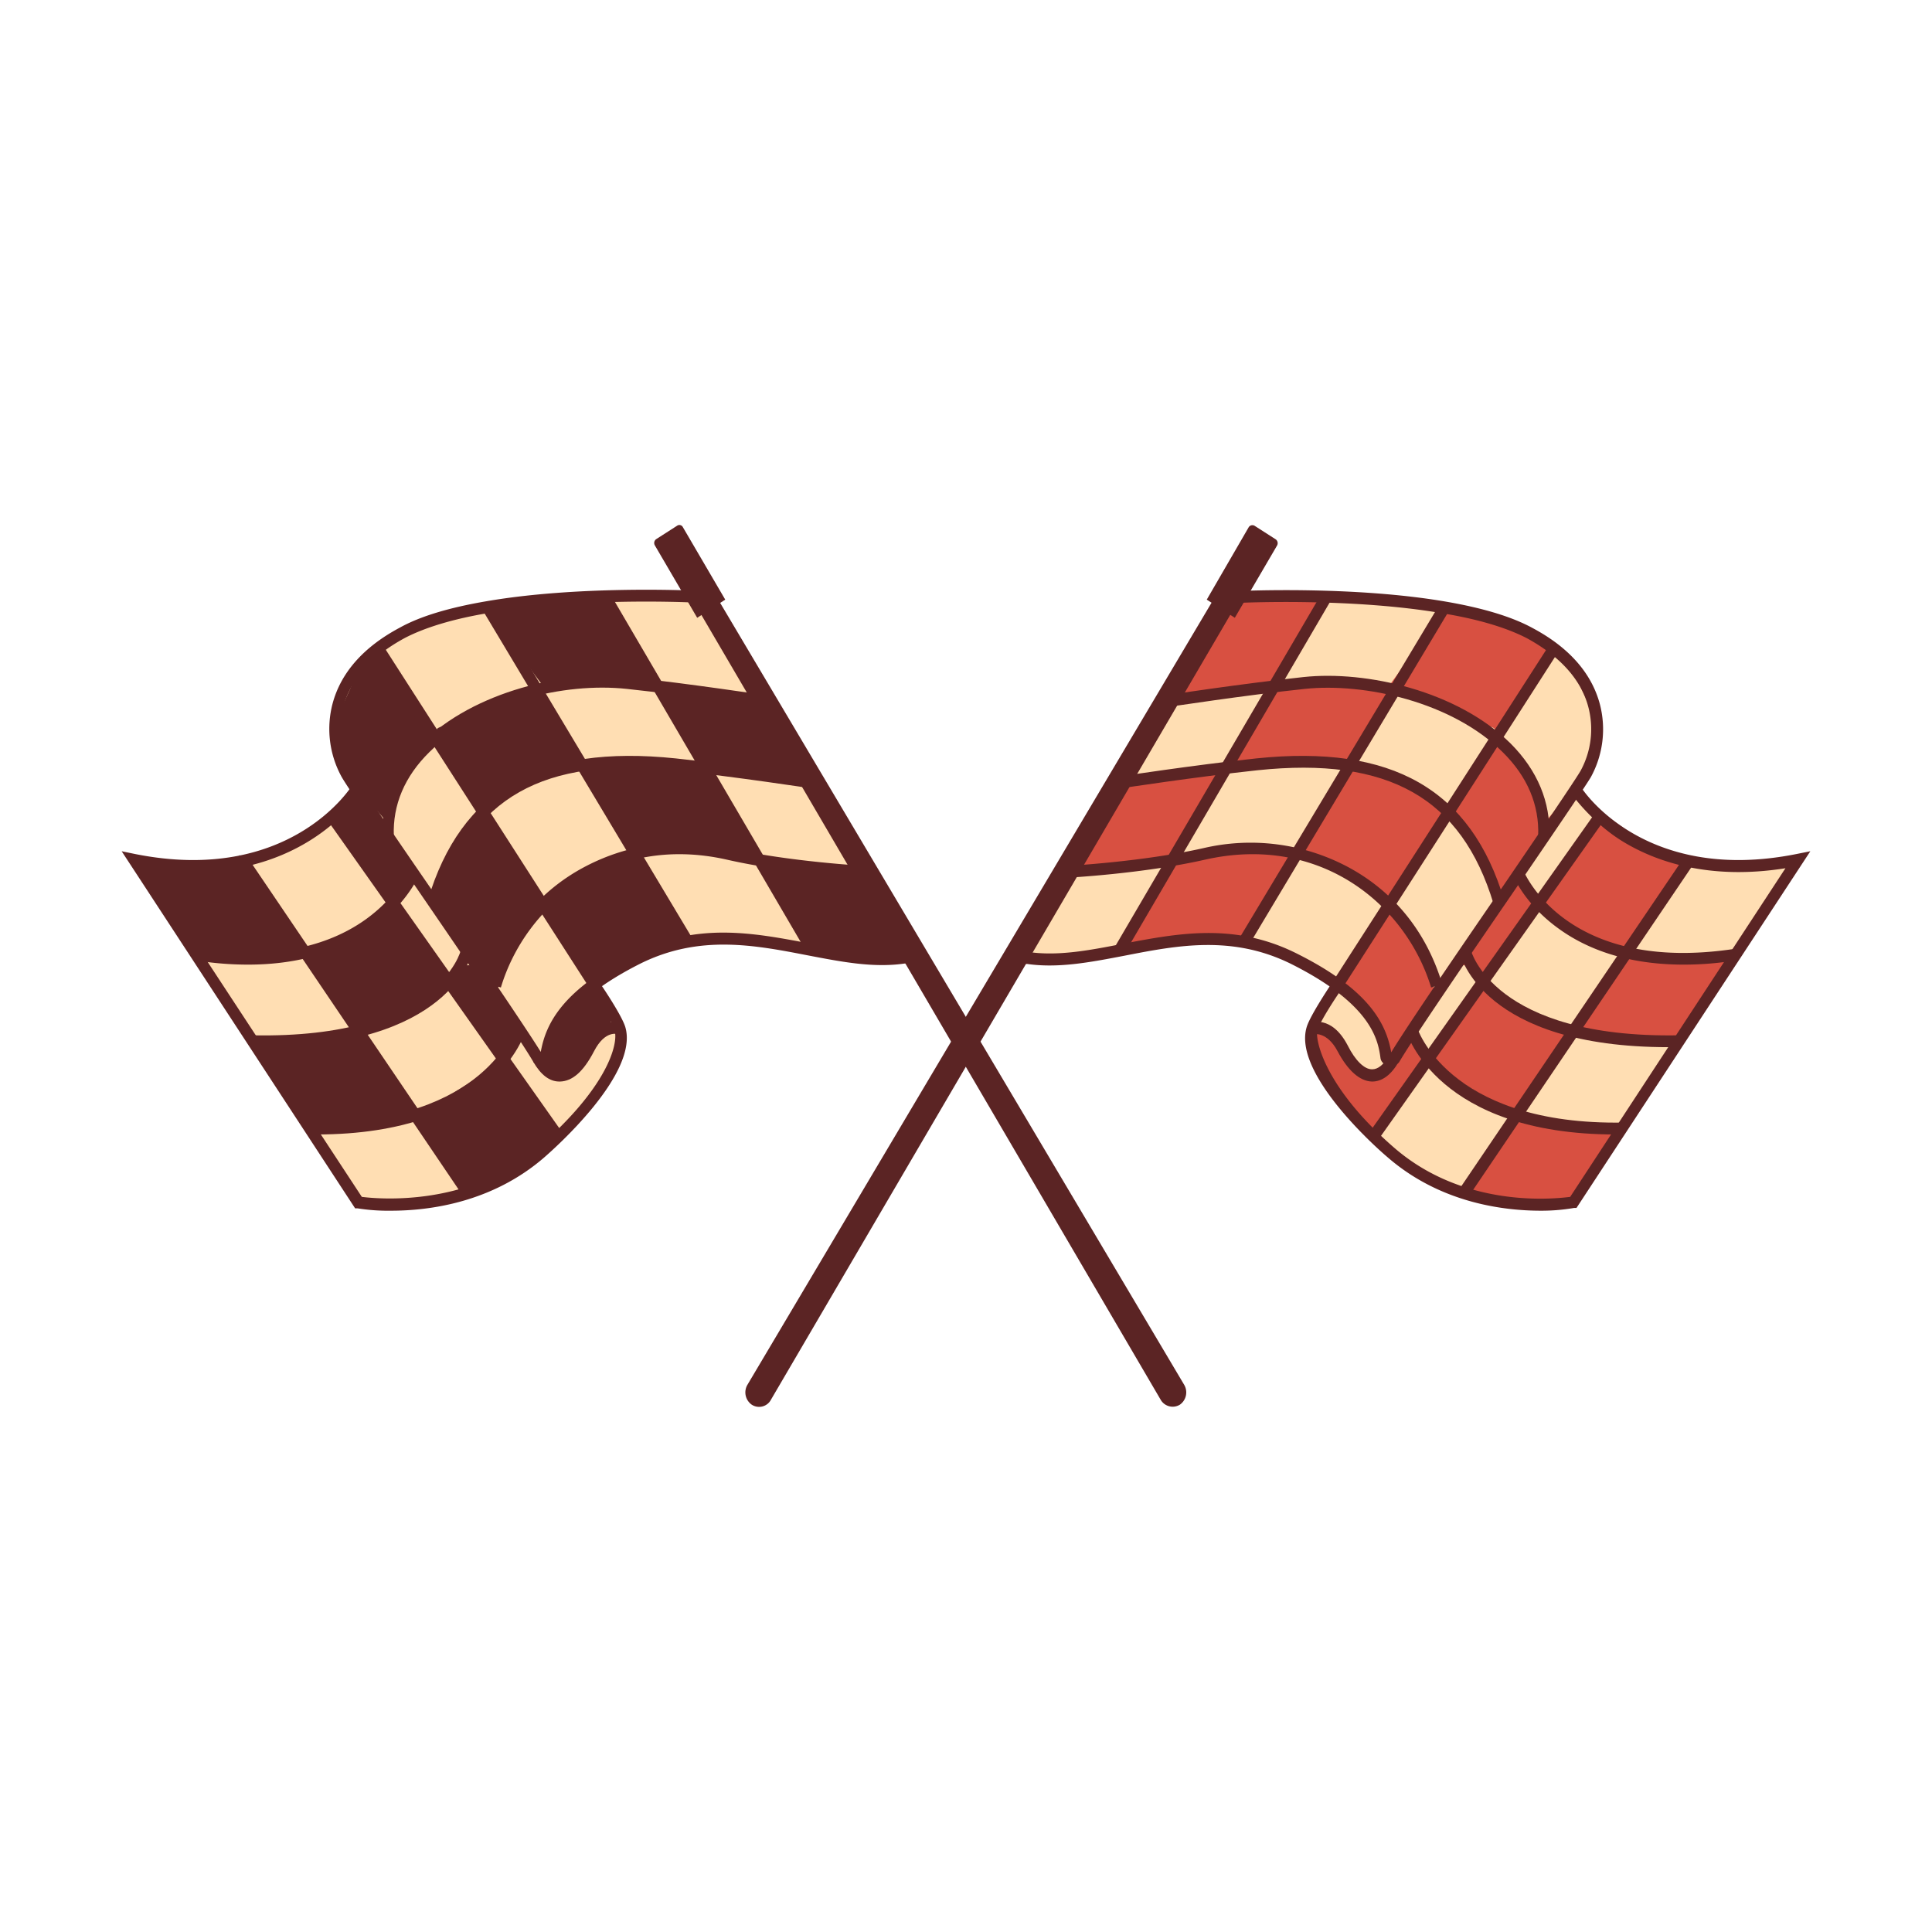 <?xml version="1.0" encoding="UTF-8"?> <svg xmlns="http://www.w3.org/2000/svg" viewBox="0 0 489.1 489.1"> <defs> <style>.a{fill:#d85041;}.b{fill:#ffdeb3;}.c{fill:#5b2424;}</style> </defs> <title>Монтажная область 169 копия 312</title> <path class="a" d="M255.8,245.1l57.5-95s55.3.7,67.7,7.4,23.2,14.2,22.9,23.1-7.2,17.6-3.3,21.6l21.6,15.4,32.2,1.2-56.1,85.6s-22.5,4.1-34.9-4.7-28.5-24.2-30.9-33.4,6.1-17,6.1-17-16.8-13.7-32.9-11.7-23.8,4.5-33.3,4.8A63.5,63.5,0,0,0,255.8,245.1Z"></path> <path class="b" d="M427,218.6l-15.9,21.9c8.7,3.4,18.2,2.6,27.4,1.6a4.7,4.7,0,0,0,2-.6,4.9,4.9,0,0,0,1.5-1.7l13-22.1a53,53,0,0,1-28.5.3l2.1-1.6"></path> <path class="b" d="M383.3,282.8c7.6,2.7,15.9,2.8,23.9,2.9a7.5,7.5,0,0,0,3-.4,6.9,6.9,0,0,0,2.4-2.7l11.9-19.3c-.8,1.2-8.8.3-10.2.2a54.5,54.5,0,0,1-10.5-1.6c-2.5-.6-4.4-1.6-6.4.6a104.1,104.1,0,0,0-6.2,8.6C388.5,275,385.8,278.9,383.3,282.8Z"></path> <path class="b" d="M376.6,246.2l-1.6,2.7,14.1-19.2a.4.4,0,0,0,.1-.5c-.1-.1-.4.1-.2.2,7.6,3.1,14.4,9.7,22.3,11.9a111.8,111.8,0,0,1-13.4,19.2,2.8,2.8,0,0,1-1.1.8,1.7,1.7,0,0,1-1.4-.2,68.3,68.3,0,0,1-18.6-10.9,5.7,5.7,0,0,1-1.5-1.6C375,247.9,376.1,246.8,376.6,246.2Z"></path> <path class="b" d="M390.1,226.6c-.4.5-1,1.2-1.6,1.1a2,2,0,0,1-1.3-.8,11.7,11.7,0,0,1-2.1-3.6,4.5,4.5,0,0,1-.4-2.3,4.8,4.8,0,0,1,.9-1.9c4.3-6.3,8.8-12.5,13.3-18.7a.2.2,0,0,1,.2-.2c.4-.2.7.1.9.5s4.2,4.5,4.2,6.2-3.2,4.8-4.2,6.2C396.7,217.6,393.3,222,390.1,226.6Z"></path> <path class="b" d="M362.5,267.9l-4.1-3.8a2.8,2.8,0,0,1-1-1.4,2.5,2.5,0,0,1,.2-1.7c1.2-3.3,3.3-6,5.4-8.7s4-7,6.6-7.8,5,2,5.3,4-4.1,7.8-5.4,9.8S365,264.8,362.5,267.9Z"></path> <path class="b" d="M350.4,283.5c-1.2,1.4-2.3,3.4-1.5,5.1a4.4,4.4,0,0,0,1.4,1.6,89.8,89.8,0,0,0,17.3,10.9,1.7,1.7,0,0,0,1,.3,2.1,2.1,0,0,0,1.1-.4c2.9-1.7,4.9-4.6,6.9-7.3a57.5,57.5,0,0,0,6.4-10.6,1.7,1.7,0,0,0,.1-1,1,1,0,0,0-.5-.4c-6.6-3.7-12.8-7.9-19.2-11.9-2.9-1.8-4.2,1.9-5.9,4.2Z"></path> <path class="b" d="M341.4,266.8a15.7,15.7,0,0,0,2.4,3.7,5.5,5.5,0,0,0,7.6-.2,1.5,1.5,0,0,0,.6-1,2,2,0,0,0-.2-1.3A43,43,0,0,0,341,251a2.4,2.4,0,0,0-1.9-1,2.8,2.8,0,0,0-2,1.4c-1.4,2-4.1,5.7-2.4,8.1s2.2,1.8,3.1,2.7A20.4,20.4,0,0,1,341.4,266.8Z"></path> <path class="b" d="M366.4,206.6c-4.8,6.6-9.3,13.4-13.6,20.3a3.1,3.1,0,0,0-.5,1.2,3.2,3.2,0,0,0,1,1.9,30.8,30.8,0,0,1,7.8,12.8c.7,2.8,1,5.7,2.4,8.2l12.9-18.2a12.2,12.2,0,0,0,2-3.5c1.5-4-.5-8.4-2.3-12.1s-3.8-7.5-7.2-9.7a19.5,19.5,0,0,1-2.3-1.7,2.7,2.7,0,0,1-.8-2.6"></path> <path class="b" d="M389.6,170l-10.1,16.3c7.4,4.8,11.6,14.6,10.2,23.7,2.9-3.9,6.4-7.2,9.2-11.2s5-8.6,4.8-13.6-1.7-7.3-3.3-10.7a28.2,28.2,0,0,0-3.2-5.9c-.8-1-3.5-3.9-4.9-3.4S390.3,168.9,389.6,170Z"></path> <path class="b" d="M341.8,193.9a50.7,50.7,0,0,1,21.6,9.9,3.4,3.4,0,0,0,2.3,1c1,0,1.7-1,2.3-1.8a143.2,143.2,0,0,0,9.8-15.8,3.1,3.1,0,0,0,.6-2.6c-.2-.7-2.9-.9-3.5-1.3-5.7-3.8-10-6.7-16.6-8s-7.3,2.8-10.1,7.4A124.3,124.3,0,0,0,341.8,193.9Z"></path> <path class="b" d="M325.2,168a18.1,18.1,0,0,0-2.7,5.8,46.4,46.4,0,0,1,29,0c5-6.7,9.8-13.6,14.1-20.7-.1.3-7.8-1.5-8.6-1.6a74,74,0,0,0-9.4-.5,69.7,69.7,0,0,0-9.1.7c-1.3.2-2.8.1-3.8,1s-2,3.2-2.8,4.5Z"></path> <path class="b" d="M297.3,176.3,287.4,191c-1.3,2-2.7,4.1-3,6.4a98.7,98.7,0,0,0,25.3-3.3,122.6,122.6,0,0,0,13.1-21.4l-16.3,3.5a64.6,64.6,0,0,0-7.6,1.8"></path> <path class="b" d="M258,242.7a88.1,88.1,0,0,0,22.9-2.1,5.7,5.7,0,0,0,2.5-1.1,5.3,5.3,0,0,0,1.6-2c3.8-6.3,7.5-12.6,11.2-19-.4.8-8.9.4-10.1.6-3.5.2-7,.7-10.5,1.1s-3.9.4-5.5,2.8l-6.5,8.8A40.2,40.2,0,0,0,258,242.7Z"></path> <path class="b" d="M299.5,213.6c-.5.9-1,2.1-.5,3s1.8,1.1,2.9,1c8.1-.6,16.3-4.3,24.1-1.9a3.9,3.9,0,0,0,1.5.2,2.8,2.8,0,0,0,1.2-1.2c4.7-7.1,9.3-14.3,13.6-21.7-1-.8-2.4-.7-3.7-.6l-20.8,2c-2.2.2-5.1.2-7.1,1.3s-2.1,2.4-3,3.8C304.9,204.2,302.1,208.8,299.5,213.6Z"></path> <path class="b" d="M316.4,237.4l-.8,1.1,11.7-19.7a4.2,4.2,0,0,1,4.4-2.4c1.9.2,3.5,1.4,5.1,2.6l13.3,9.9a1,1,0,0,1,.5.6,1.8,1.8,0,0,1-.1,1.6,65.7,65.7,0,0,1-12.4,18.3C332.2,244.3,323.8,239.2,316.4,237.4Z"></path> <path class="c" d="M352.2,269.7h-.8a2.2,2.2,0,0,1-1.9-1.7c-.6-4.4-1.9-13.6-22.7-24-14.8-7.3-28.6-4.7-41.9-2.1-8.9,1.7-17.4,3.4-25.7,2l.5-3c7.8,1.3,16-.3,24.7-2,13.8-2.6,28-5.4,43.7,2.4,18.5,9.2,22.8,17.8,24.1,25.1,4-6.6,16.9-25.5,28.4-42.2,9.2-13.5,17.9-26.3,19.5-29a22,22,0,0,0,2-16.2c-1.8-6.9-7.1-12.8-15.5-17.4-5-2.6-12.1-4.8-21.2-6.3-22.9-4-50.9-2.7-51.2-2.7v-3c.3,0,28.5-1.3,51.8,2.7,9.3,1.6,16.7,3.8,22,6.7,9.2,4.9,14.9,11.4,17,19.2a25.2,25.2,0,0,1-2.3,18.6c-1.7,2.8-10,15-19.7,29.2-12,17.5-25.6,37.4-28.8,42.9A2.2,2.2,0,0,1,352.2,269.7Z"></path> <path class="c" d="M347.4,273.8h-.1c-3.1-.1-6.1-2.8-8.7-7.7s-5.8-4.3-6-4.3l-1-2.8c.2-.1,5.5-2.2,9.6,5.7,1.9,3.8,4.2,6,6.1,6h.1c1.4,0,2.9-1.1,4.2-3.5l2.5,1.6C352.2,272.1,349.9,273.8,347.4,273.8Z"></path> <path class="c" d="M426.2,244.2c-15.4,0-25.4-4.6-31.6-9.1-8.5-6.1-11.4-13.1-11.5-13.4l2.6-1.2-1.3.6,1.3-.6c.5,1,11.3,26.1,53.5,19.7l.4,2.9A81.4,81.4,0,0,1,426.2,244.2Z"></path> <path class="c" d="M422.4,265.1c-47,0-52.6-23-52.9-24l2.8-.7c.1.3,5.8,22.5,52.7,21.7v3Z"></path> <path class="c" d="M409,287.2c-44.9,0-52.8-25.3-53.1-26.4l2.8-.8c0,.2,7.7,24.2,50.3,24.2h1.5v3Z"></path> <polygon class="c" points="371.8 302.9 369.4 301.1 426.7 216.5 429.1 218.2 371.8 302.9"></polygon> <polygon class="c" points="348.8 288.7 346.5 286.9 403.9 205.7 406.2 207.5 348.8 288.7"></polygon> <path class="c" d="M390.1,306.5c-9.6,0-25.6-2-38.9-13.6-2.5-2.1-24-21.1-20.4-32.9.9-3,6.1-10.7,6.6-11.5l54.8-85.2,2.3,1.7-54.7,85.2c-1.6,2.2-5.7,8.5-6.3,10.7s1.7,14.3,19.5,29.7,40.5,12.9,44.5,12.4L452,219.8c-19.5,3.1-32.9-1.8-40.9-6.6s-13.2-12.1-13.4-12.4l2.5-1.6c.1.2,15.6,24.8,54.6,17l3.5-.7-59.2,90.3h-.6A48.6,48.6,0,0,1,390.1,306.5Z"></path> <polygon class="c" points="316.2 239.2 313.7 237.6 364.5 152.9 366.9 154.5 316.2 239.2"></polygon> <polygon class="c" points="284.8 241.2 282.3 239.6 334.6 150.2 337.1 151.7 284.8 241.2"></polygon> <path class="c" d="M362.3,250c-6.4-21-28-38.9-57.1-32.4-15.8,3.6-34.9,4.6-35.1,4.6v-3c.2,0,19.1-1,34.6-4.5a52.5,52.5,0,0,1,36.2,4.6c11.8,6.2,20.2,16.5,24.2,29.8Z"></path> <path class="c" d="M378.1,228.8C370,202,351.5,191.5,318.3,195c-15.9,1.7-34.6,4.6-34.8,4.6l-.4-3c.2,0,18.9-2.9,34.9-4.6,34.4-3.6,54.4,7.8,62.8,35.9Z"></path> <path class="c" d="M392.2,211.8l-2.8-.2c.3-7.8-2.7-15-9-21.2-12.8-12.7-34.9-17.6-50.1-16s-34.6,4.6-34.8,4.6l-.4-3c.2,0,19-2.9,34.9-4.6s38.9,3.5,52.4,16.8C389.2,195,392.6,203.1,392.2,211.8Z"></path> <path class="c" d="M307,152.1,189.2,350.6a3.8,3.8,0,0,0,1.1,5h0a3.4,3.4,0,0,0,4.9-1.3L311.6,155.4"></path> <path class="c" d="M322.9,136.5l-5.3-3.4a1.1,1.1,0,0,0-1.5.4l-10.6,18.3,7.1,4.6,10.7-18.3A1.2,1.2,0,0,0,322.9,136.5Z"></path> <path class="b" d="M233.3,245.1l-57.6-95s-55.2.7-67.6,7.4-23.2,14.2-23,23.1,7.3,17.6,3.4,21.6L66.9,217.6l-32.2,1.2,56.1,85.6s22.4,4.1,34.9-4.7,28.4-24.2,30.9-33.4-6.2-17-6.2-17,16.9-13.7,32.9-11.7,23.9,4.5,33.4,4.8A63.5,63.5,0,0,1,233.3,245.1Z"></path> <path class="c" d="M62,218.6l15.9,21.9c-8.6,3.4-18.2,2.6-27.3,1.6a5.1,5.1,0,0,1-2.1-.6,5.8,5.8,0,0,1-1.4-1.7c-4.4-7.4-8.7-14.8-13.1-22.1a53.1,53.1,0,0,0,28.5.3l-2-1.6"></path> <path class="c" d="M105.8,282.8c-7.7,2.7-15.9,2.8-24,2.9a7,7,0,0,1-2.9-.4,6.9,6.9,0,0,1-2.4-2.7L64.6,263.3c.7,1.2,8.8.3,10.2.2a52.3,52.3,0,0,0,10.4-1.6c2.6-.6,4.5-1.6,6.4.6s4.3,5.8,6.3,8.6Z"></path> <path class="c" d="M112.5,246.2l1.5,2.7-14-19.2a.4.4,0,0,1-.1-.5c.1-.1.3.1.2.2-7.7,3.1-14.4,9.7-22.3,11.9a106.5,106.5,0,0,0,13.4,19.2,2.3,2.3,0,0,0,1.1.8,1.8,1.8,0,0,0,1.4-.2,67.8,67.8,0,0,0,18.5-10.9,4.6,4.6,0,0,0,1.5-1.6C114.1,247.9,113,246.8,112.5,246.2Z"></path> <path class="c" d="M99,226.6c.4.5.9,1.2,1.6,1.1a1.6,1.6,0,0,0,1.2-.8,12,12,0,0,0,2.2-3.6,4.5,4.5,0,0,0,.4-2.3,6.9,6.9,0,0,0-1-1.9c-4.3-6.3-8.7-12.5-13.2-18.7l-.3-.2c-.3-.2-.7.1-.9.5s-4.2,4.5-4.2,6.2,3.2,4.8,4.2,6.2C92.3,217.6,95.7,222,99,226.6Z"></path> <path class="c" d="M126.5,267.9l4.2-3.8a3.6,3.6,0,0,0,1-1.4,3.2,3.2,0,0,0-.3-1.7c-1.2-3.3-3.3-6-5.3-8.7s-4.1-7-6.6-7.8-5.1,2-5.4,4,4.2,7.8,5.5,9.8S124.1,264.8,126.5,267.9Z"></path> <path class="c" d="M138.7,283.5c1.1,1.4,2.3,3.4,1.5,5.1a3.9,3.9,0,0,1-1.5,1.6,86.1,86.1,0,0,1-17.2,10.9,1.9,1.9,0,0,1-1,.3,2.8,2.8,0,0,1-1.2-.4c-2.8-1.7-4.9-4.6-6.9-7.3a63,63,0,0,1-6.3-10.6.9.9,0,0,1-.1-1,1,1,0,0,1,.5-.4c6.5-3.7,12.8-7.9,19.2-11.9,2.9-1.8,4.1,1.9,5.9,4.2Z"></path> <path class="c" d="M147.7,266.8a16,16,0,0,1-2.5,3.7,5.5,5.5,0,0,1-7.6-.2,2.1,2.1,0,0,1-.6-1,3,3,0,0,1,.2-1.3A44.1,44.1,0,0,1,148,251c.6-.5,1.2-1.1,2-1s1.4.7,1.9,1.4,4.2,5.7,2.4,8.1-2.2,1.8-3.1,2.7A17.5,17.5,0,0,0,147.7,266.8Z"></path> <path class="c" d="M122.7,206.6c4.7,6.6,9.3,13.4,13.6,20.3a2.8,2.8,0,0,1,.4,1.2c.1.7-.5,1.3-1,1.9-3.4,3.6-6.4,7.9-7.7,12.8-.8,2.8-1,5.7-2.4,8.2l-12.9-18.2a15.5,15.5,0,0,1-2.1-3.5c-1.4-4,.5-8.4,2.4-12.1s3.8-7.5,7.1-9.7a13.7,13.7,0,0,0,2.3-1.7,2.5,2.5,0,0,0,.9-2.6"></path> <path class="c" d="M99.4,170l10.2,16.3c-7.5,4.8-11.6,14.6-10.2,23.7-2.9-3.9-6.4-7.2-9.2-11.2s-5-8.6-4.8-13.6,1.7-7.3,3.2-10.7a28.6,28.6,0,0,1,3.3-5.9c.8-1,3.4-3.9,4.9-3.4S98.8,168.9,99.4,170Z"></path> <path class="c" d="M147.2,193.9a49.8,49.8,0,0,0-21.5,9.9,3.7,3.7,0,0,1-2.3,1c-1,0-1.8-1-2.4-1.8a181.4,181.4,0,0,1-9.8-15.8,3.5,3.5,0,0,1-.6-2.6c.3-.7,3-.9,3.5-1.3,5.7-3.8,10-6.7,16.7-8s7.2,2.8,10.1,7.4A123.3,123.3,0,0,1,147.2,193.9Z"></path> <path class="c" d="M163.8,168a18.3,18.3,0,0,1,2.8,5.8,46.4,46.4,0,0,0-29,0c-5.1-6.7-9.8-13.6-14.2-20.7.2.3,7.8-1.5,8.7-1.6a72.5,72.5,0,0,1,9.3-.5,71.2,71.2,0,0,1,9.2.7c1.3.2,2.8.1,3.7,1s2,3.2,2.9,4.5Z"></path> <path class="c" d="M191.8,176.3c3.3,4.9,6.6,9.8,9.8,14.7a16.5,16.5,0,0,1,3.1,6.4,98.7,98.7,0,0,1-25.3-3.3,123.1,123.1,0,0,1-13.2-21.4l16.4,3.5a69.7,69.7,0,0,1,7.6,1.8"></path> <path class="c" d="M231,242.7a87.7,87.7,0,0,1-22.8-2.1,6.6,6.6,0,0,1-2.6-1.1,5,5,0,0,1-1.5-2c-3.8-6.3-7.6-12.6-11.3-19,.5.8,8.9.4,10.1.6,3.6.2,7,.7,10.5,1.1s3.9.4,5.6,2.8,4.3,5.9,6.4,8.8S229.9,238.7,231,242.7Z"></path> <path class="c" d="M189.5,213.6c.5.9,1,2.1.5,3s-1.8,1.1-2.8,1c-8.1-.6-16.3-4.3-24.1-1.9a3.9,3.9,0,0,1-1.5.2,2.8,2.8,0,0,1-1.2-1.2c-4.8-7.1-9.3-14.3-13.7-21.7,1-.8,2.5-.7,3.7-.6l20.8,2c2.3.2,5.1.2,7.2,1.3s2,2.4,2.9,3.8C184.1,204.2,187,208.8,189.5,213.6Z"></path> <path class="c" d="M172.7,237.4l.7,1.1-11.6-19.7a4.2,4.2,0,0,0-4.4-2.4c-1.9.2-3.5,1.4-5.1,2.6L139,228.9a1.2,1.2,0,0,0-.6.6c-.3.5,0,1.1.2,1.6a63.3,63.3,0,0,0,12.3,18.3C156.9,244.3,165.2,239.2,172.7,237.4Z"></path> <path class="c" d="M136.9,269.7a2,2,0,0,1-1.9-.9c-3.2-5.5-16.8-25.4-28.8-42.9-9.7-14.2-18.1-26.4-19.7-29.2a25.2,25.2,0,0,1-2.3-18.6c2.1-7.8,7.8-14.3,17-19.2,5.2-2.9,12.6-5.1,22-6.7,23.2-4,51.5-2.7,51.8-2.7l-.2,3c-.3,0-28.2-1.3-51.2,2.7-9,1.5-16.1,3.7-21.1,6.3C94,166.1,88.8,172,86.9,178.9a22,22,0,0,0,2,16.2c1.6,2.7,10.3,15.5,19.6,29,11.4,16.7,24.3,35.6,28.4,42.2,1.3-7.3,5.6-15.9,24.1-25.1,15.6-7.8,29.9-5,43.7-2.4,8.7,1.7,16.9,3.3,24.7,2l.4,3c-8.3,1.4-16.7-.3-25.6-2-13.4-2.6-27.2-5.2-42,2.1-20.7,10.4-22,19.6-22.7,24,0,.4-.3,1.4-1.8,1.7Z"></path> <path class="c" d="M141.6,273.8c-2.5,0-4.7-1.7-6.6-5l2.4-1.6c1.4,2.4,2.9,3.6,4.3,3.5s4.2-2.2,6.2-6c4.1-7.9,9.3-5.8,9.5-5.7l-1,2.8c-.1,0-3.2-1.1-6,4.3s-5.6,7.6-8.6,7.7Z"></path> <path class="c" d="M62.8,244.2a82.3,82.3,0,0,1-13.4-1.1l.5-2.9c42.3,6.5,53.3-19.5,53.4-19.7l2.7,1.2C105.9,221.9,96.4,244.2,62.8,244.2Z"></path> <path class="c" d="M66.7,265.1H64v-3c47.1.9,52.7-21.4,52.7-21.7l2.8.7C119.3,242.1,113.6,265.1,66.7,265.1Z"></path> <path class="c" d="M80.1,287.2H78.5v-3h1.6c42.8,0,50.2-24,50.3-24.2l2.7.8C132.8,261.9,125,287.2,80.1,287.2Z"></path> <polygon class="c" points="117.3 302.9 60 218.2 62.3 216.5 119.6 301.1 117.3 302.9"></polygon> <polygon class="c" points="140.2 288.7 82.8 207.5 85.2 205.7 142.5 286.9 140.2 288.7"></polygon> <path class="c" d="M99,306.5a49.2,49.2,0,0,1-8.5-.6h-.6L30.8,215.5l3.4.7c39,7.8,54.5-16.8,54.7-17l2.4,1.6c-.1.3-15.7,25.1-54.3,19L91.6,303c4,.5,27,2.7,44.5-12.4s20.5-26.2,19.5-29.7-4.8-8.5-6.3-10.7L94.5,165l2.4-1.7,54.7,85.2c.6.8,5.8,8.5,6.7,11.5,3.5,11.8-18,30.8-20.4,32.9C124.6,304.5,108.6,306.5,99,306.5Z"></path> <polygon class="c" points="172.9 239.2 122.2 154.5 124.6 152.9 175.3 237.6 172.9 239.2"></polygon> <polygon class="c" points="204.3 241.2 152 151.7 154.4 150.2 206.7 239.6 204.3 241.2"></polygon> <path class="c" d="M126.8,250l-2.7-.9c4-13.3,12.3-23.6,24.2-29.8a52.5,52.5,0,0,1,36.2-4.6c15.5,3.5,34.4,4.5,34.6,4.5l-.2,3c-.2,0-19.3-1-35-4.6C154.8,211.1,133.1,229,126.8,250Z"></path> <path class="c" d="M111,228.8l-2.7-.9c8.4-28.1,28.4-39.5,62.8-35.9,15.9,1.7,34.7,4.6,34.9,4.6l-.4,3c-.2,0-18.9-2.9-34.8-4.6C137.5,191.5,119.1,202,111,228.8Z"></path> <path class="c" d="M96.8,211.8c-.3-8.7,3.1-16.8,9.9-23.6,13.4-13.3,36.5-18.5,52.3-16.8s34.7,4.6,34.9,4.6l-.4,3c-.2,0-18.9-2.9-34.8-4.6s-37.2,3.3-50,16c-6.3,6.2-9.3,13.4-9,21.2Z"></path> <path class="c" d="M182,152.1,299.8,350.6a3.8,3.8,0,0,1-1.1,5h0a3.5,3.5,0,0,1-4.9-1.3L177.4,155.4"></path> <path class="c" d="M166.1,136.5l5.3-3.4a1,1,0,0,1,1.5.4l10.7,18.3-7.1,4.6-10.7-18.3A1.2,1.2,0,0,1,166.1,136.5Z"></path> </svg> 